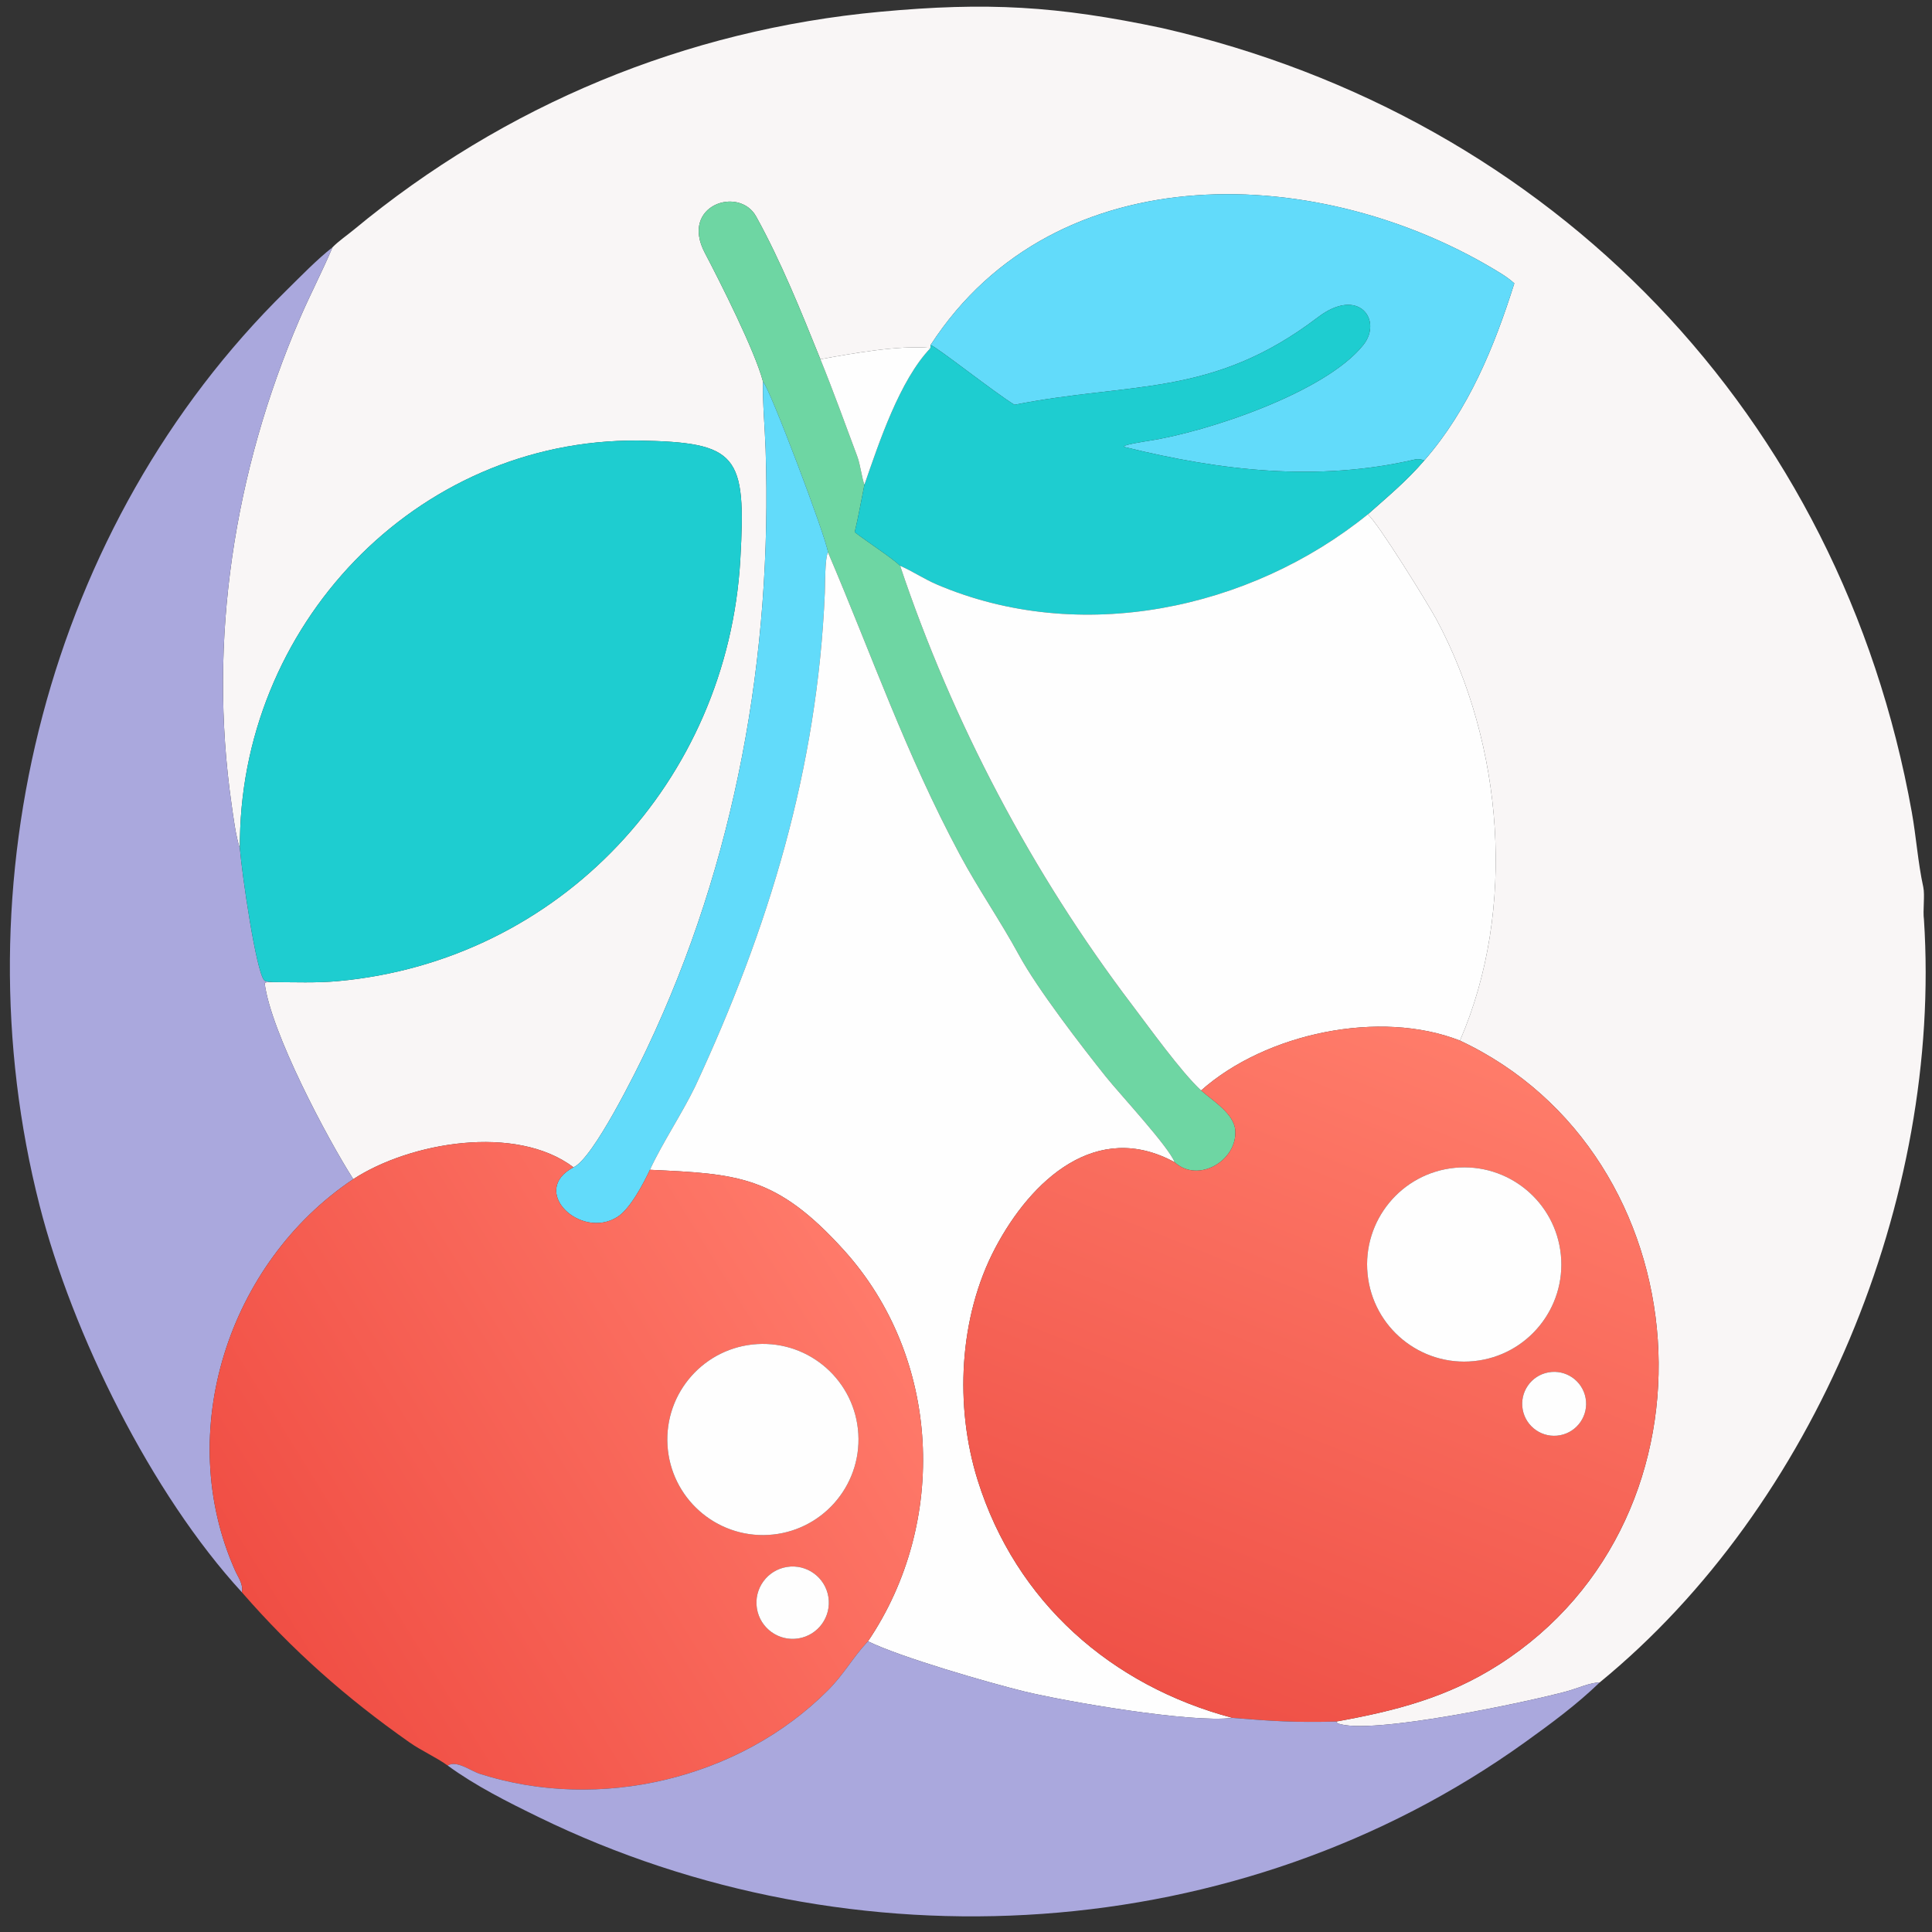 <?xml version="1.0" encoding="utf-8" ?><svg xmlns="http://www.w3.org/2000/svg" xmlns:xlink="http://www.w3.org/1999/xlink" width="1024" height="1024" viewBox="0 0 1024 1024"><rect x="0" y="0" width="1024" height="1024" fill="#333333" stroke="none"/><path fill="#F9F6F6" transform="scale(2 2)" d="M88.117 65.537C89.752 63.865 91.963 62.371 93.773 60.873C133.725 27.784 181.752 7.869 233.363 3.109C261.454 0.518 280.074 1.522 307.973 7.438C411.711 31.154 487.836 110.196 506.651 215.261C507.827 221.826 508.261 228.543 509.69 235.084C510.159 237.23 509.533 241.365 509.868 243.689C514.668 317.574 481.098 399.074 423.946 445.853C421.294 445.935 417.979 447.452 415.36 448.176C405.622 450.866 362.847 460.035 354.471 456.689L354.066 456.234C369.809 453.407 383.653 449.855 397.319 441.096C458.737 401.732 451.403 306.017 386.889 275.764C386.908 275.734 386.926 275.703 386.945 275.673C401.976 240.916 398.431 197.325 380.715 164.231C378.554 160.194 365.126 138.447 362.479 136.314C367.805 131.575 372.798 127.451 377.439 122.035C389.183 108.597 396.014 91.912 401.313 75.092C400.351 74.195 399.009 73.238 397.864 72.528C350.637 43.203 279.865 40.156 246.617 91.431C246.606 91.654 246.554 92.039 246.617 92.218C238.346 91.388 225.617 93.707 217.41 95.203C212.263 82.451 207.031 69.4 200.385 57.369C195.877 49.207 180.132 54.339 186.774 66.983C190.754 74.56 200.092 93.022 202.212 101.163C202.071 106.944 202.699 113.196 202.894 119C204.732 173.652 194.922 228.39 171.422 277.935C168.775 283.517 157.182 307.086 151.986 309.344C136.728 297.821 108.647 302.685 93.623 312.484C86.755 301.749 71.746 273.5 70.133 260.521C70.593 260.164 71.66 260.284 72.267 260.269C77.927 260.282 83.876 260.525 89.498 260.013C148.452 254.648 192.842 206.848 196.19 148.292C197.782 120.447 195.607 117.198 169.073 116.751C110.016 116.331 63.087 166.147 63.578 224.884C62.457 221.508 61.87 216.648 61.358 213.081C55.112 169.527 62.049 124.926 79.376 84.603C82.178 78.081 85.378 72.001 88.117 65.537Z"/><path fill="#62DBFA" transform="scale(2 2)" d="M246.617 91.431C279.865 40.156 350.637 43.203 397.864 72.528C399.009 73.238 400.351 74.195 401.313 75.092C396.014 91.912 389.183 108.597 377.439 122.035C376.781 121.725 375.778 121.583 375.041 121.754C349.199 127.768 323.563 124.766 298.152 118.493C296.273 118.029 304.008 116.886 304.302 116.841C319.608 114.516 351.214 104.092 361.311 91.391C366.445 84.933 360.149 75.79 349.243 84.093C321.154 105.48 299.828 101.11 268.85 107.271C263.528 104.017 248.455 92.074 246.617 91.431Z"/><path fill="#6ED6A3" transform="scale(2 2)" d="M202.212 101.163C200.092 93.022 190.754 74.56 186.774 66.983C180.132 54.339 195.877 49.207 200.385 57.369C207.031 69.4 212.263 82.451 217.41 95.203C220.845 103.646 223.962 112.334 227.157 120.873C228.029 123.204 228.399 126.79 229.087 128.444C228.284 132.411 227.448 137.161 226.509 141.023C229.548 143.411 236.468 147.889 238.54 149.93C252.381 191.304 273.561 231.484 299.978 266.264C304.557 272.293 312.912 283.972 318.305 288.982C321.414 291.732 327.06 295.114 327.367 299.58C327.917 307.611 317.512 313.693 311.291 308.001C309.686 303.834 296.604 289.761 293.134 285.417C286.758 277.435 274.936 262.107 270.017 253.05C265.188 244.16 259.189 235.484 254.439 226.62C239.937 199.558 231.162 173.856 219.428 146.379C218.956 142.457 203.946 102.711 202.212 101.163Z"/><path fill="#AAA8DD" transform="scale(2 2)" d="M64.101 421.969C40.053 395.792 19.19 353.509 10.5 319.495C-11.292 234.202 12.636 139.188 75.746 77.112C79.525 73.394 84.002 68.749 88.117 65.537C85.378 72.001 82.178 78.081 79.376 84.603C62.049 124.926 55.112 169.527 61.358 213.081C61.87 216.648 62.457 221.508 63.578 224.884C64.108 231.503 67.86 257.64 70.073 259.853C70.396 260.176 71.776 260.211 72.267 260.269C71.66 260.284 70.593 260.164 70.133 260.521C71.746 273.5 86.755 301.749 93.623 312.484C60.481 334.658 45.975 379.528 62.298 416.178C63.143 418.075 64.533 419.822 64.101 421.969Z"/><path fill="#1ECDD0" transform="scale(2 2)" d="M246.617 91.431C248.455 92.074 263.528 104.017 268.85 107.271C299.828 101.11 321.154 105.48 349.243 84.093C360.149 75.79 366.445 84.933 361.311 91.391C351.214 104.092 319.608 114.516 304.302 116.841C304.008 116.886 296.273 118.029 298.152 118.493C323.563 124.766 349.199 127.768 375.041 121.754C375.778 121.583 376.781 121.725 377.439 122.035C372.798 127.451 367.805 131.575 362.479 136.314C331.138 161.652 286.101 171.049 248.277 154.894C244.965 153.479 241.776 151.344 238.54 149.93C236.468 147.889 229.548 143.411 226.509 141.023C227.448 137.161 228.284 132.411 229.087 128.444C232.966 117.266 238.419 100.757 246.617 92.218C246.554 92.039 246.606 91.654 246.617 91.431Z"/><path fill="#FEFEFE" transform="scale(2 2)" d="M217.41 95.203C225.617 93.707 238.346 91.388 246.617 92.218C238.419 100.757 232.966 117.266 229.087 128.444C228.399 126.79 228.029 123.204 227.157 120.873C223.962 112.334 220.845 103.646 217.41 95.203Z"/><path fill="#62DBFA" transform="scale(2 2)" d="M202.212 101.163C203.946 102.711 218.956 142.457 219.428 146.379C218.584 147.874 218.675 155.065 218.587 157.123C216.59 203.819 203.712 246.024 184.223 287.927C180.627 295.315 175.553 302.837 172.234 310.007C170.508 313.678 166.999 320.382 163.606 322.51C153.815 328.65 140.159 315.561 151.986 309.344C157.182 307.086 168.775 283.517 171.422 277.935C194.922 228.39 204.732 173.652 202.894 119C202.699 113.196 202.071 106.944 202.212 101.163Z"/><path fill="#1ECDD0" transform="scale(2 2)" d="M63.578 224.884C63.087 166.147 110.016 116.331 169.073 116.751C195.607 117.198 197.782 120.447 196.19 148.292C192.842 206.848 148.452 254.648 89.498 260.013C83.876 260.525 77.927 260.282 72.267 260.269C71.776 260.211 70.396 260.176 70.073 259.853C67.86 257.64 64.108 231.503 63.578 224.884Z"/><path fill="#FEFEFE" transform="scale(2 2)" d="M238.54 149.93C241.776 151.344 244.965 153.479 248.277 154.894C286.101 171.049 331.138 161.652 362.479 136.314C365.126 138.447 378.554 160.194 380.715 164.231C398.431 197.325 401.976 240.916 386.945 275.673C386.926 275.703 386.908 275.734 386.889 275.764C365.752 267.448 335.456 273.748 318.305 288.982C312.912 283.972 304.557 272.293 299.978 266.264C273.561 231.484 252.381 191.304 238.54 149.93Z"/><path fill="#FEFEFE" transform="scale(2 2)" d="M172.234 310.007C175.553 302.837 180.627 295.315 184.223 287.927C203.712 246.024 216.59 203.819 218.587 157.123C218.675 155.065 218.584 147.874 219.428 146.379C231.162 173.856 239.937 199.558 254.439 226.62C259.189 235.484 265.188 244.16 270.017 253.05C274.936 262.107 286.758 277.435 293.134 285.417C296.604 289.761 309.686 303.834 311.291 308.001C290.617 296.722 273.268 312.695 263.75 330.726C254.097 349.012 252.95 372.673 259.098 392.286C269.234 424.621 294.528 446.737 326.619 455.257C315.646 456.69 281.894 450.825 271.34 448.227C262.131 445.961 238.8 439.258 230.024 434.966C251.348 403.456 249.402 359.783 223.637 331.298C205.673 311.438 195.385 311.098 172.234 310.007Z"/><defs><linearGradient id="gradient_0" gradientUnits="userSpaceOnUse" x1="313.506" y1="450.353" x2="383.608" y2="274.844"><stop offset="0" stop-color="#EF5147"/><stop offset="1" stop-color="#FF7C6A"/></linearGradient></defs><path fill="url(#gradient_0)" transform="scale(2 2)" d="M318.305 288.982C335.456 273.748 365.752 267.448 386.889 275.764C451.403 306.017 458.737 401.732 397.319 441.096C383.653 449.855 369.809 453.407 354.066 456.234C342.914 456.49 337.677 456.159 326.619 455.257C294.528 446.737 269.234 424.621 259.098 392.286C252.95 372.673 254.097 349.012 263.75 330.726C273.268 312.695 290.617 296.722 311.291 308.001C317.512 313.693 327.917 307.611 327.367 299.58C327.06 295.114 321.414 291.732 318.305 288.982ZM385.545 309.484C371.377 310.86 361.017 323.474 362.419 337.639C363.822 351.804 376.455 362.141 390.617 360.711C404.742 359.286 415.046 346.694 413.647 332.566C412.248 318.439 399.675 308.112 385.545 309.484ZM410.371 363.687C405.745 364.518 402.679 368.955 403.538 373.576C404.396 378.197 408.852 381.235 413.468 380.348C418.044 379.469 421.051 375.06 420.199 370.479C419.347 365.897 414.957 362.864 410.371 363.687Z"/><defs><linearGradient id="gradient_1" gradientUnits="userSpaceOnUse" x1="72.284" y1="433.455" x2="227.967" y2="337.045"><stop offset="0" stop-color="#F04E44"/><stop offset="1" stop-color="#FF7A6A"/></linearGradient></defs><path fill="url(#gradient_1)" transform="scale(2 2)" d="M151.986 309.344C140.159 315.561 153.815 328.65 163.606 322.51C166.999 320.382 170.508 313.678 172.234 310.007C195.385 311.098 205.673 311.438 223.637 331.298C249.402 359.783 251.348 403.456 230.024 434.966L229.675 435.337C225.987 439.33 223.603 443.741 219.417 447.944C195.988 471.469 158.81 480.235 127.186 470.094C124.695 469.296 121.095 466.43 118.631 467.879C115.46 465.606 111.741 464.011 108.502 461.738C91.788 450.005 77.445 437.326 64.101 421.969C64.533 419.822 63.143 418.075 62.298 416.178C45.975 379.528 60.481 334.658 93.623 312.484C108.647 302.685 136.728 297.821 151.986 309.344ZM200.658 356.195C186.708 357.034 176.073 369.012 176.891 382.963C177.708 396.914 189.67 407.567 203.622 406.771C217.604 405.973 228.286 393.98 227.467 379.999C226.648 366.018 214.638 355.354 200.658 356.195ZM208.554 415.254C203.31 416.088 199.74 421.023 200.591 426.265C201.441 431.507 206.388 435.06 211.627 434.193C216.842 433.329 220.376 428.41 219.529 423.192C218.683 417.975 213.775 414.425 208.554 415.254Z"/><path fill="#FEFEFE" transform="scale(2 2)" d="M390.617 360.711C376.455 362.141 363.822 351.804 362.419 337.639C361.017 323.474 371.377 310.86 385.545 309.484C399.675 308.112 412.248 318.439 413.647 332.566C415.046 346.694 404.742 359.286 390.617 360.711Z"/><path fill="#FEFEFE" transform="scale(2 2)" d="M203.622 406.771C189.67 407.567 177.708 396.914 176.891 382.963C176.073 369.012 186.708 357.034 200.658 356.195C214.638 355.354 226.648 366.018 227.467 379.999C228.286 393.98 217.604 405.973 203.622 406.771Z"/><path fill="#FEFEFE" transform="scale(2 2)" d="M413.468 380.348C408.852 381.235 404.396 378.197 403.538 373.576C402.679 368.955 405.745 364.518 410.371 363.687C414.957 362.864 419.347 365.897 420.199 370.479C421.051 375.06 418.044 379.469 413.468 380.348Z"/><path fill="#FEFEFE" transform="scale(2 2)" d="M211.627 434.193C206.388 435.06 201.441 431.507 200.591 426.265C199.74 421.023 203.31 416.088 208.554 415.254C213.775 414.425 218.683 417.975 219.529 423.192C220.376 428.41 216.842 433.329 211.627 434.193Z"/><path fill="#AAA8DD" transform="scale(2 2)" d="M118.631 467.879C121.095 466.43 124.695 469.296 127.186 470.094C158.81 480.235 195.988 471.469 219.417 447.944C223.603 443.741 225.987 439.33 229.675 435.337L230.024 434.966C238.8 439.258 262.131 445.961 271.34 448.227C281.894 450.825 315.646 456.69 326.619 455.257C337.677 456.159 342.914 456.49 354.066 456.234L354.471 456.689C362.847 460.035 405.622 450.866 415.36 448.176C417.979 447.452 421.294 445.935 423.946 445.853C417.853 451.749 410.963 456.818 404.088 461.751C328.507 515.981 225.884 522.09 142.799 481.576C134.618 477.587 125.997 473.27 118.631 467.879Z"/></svg>